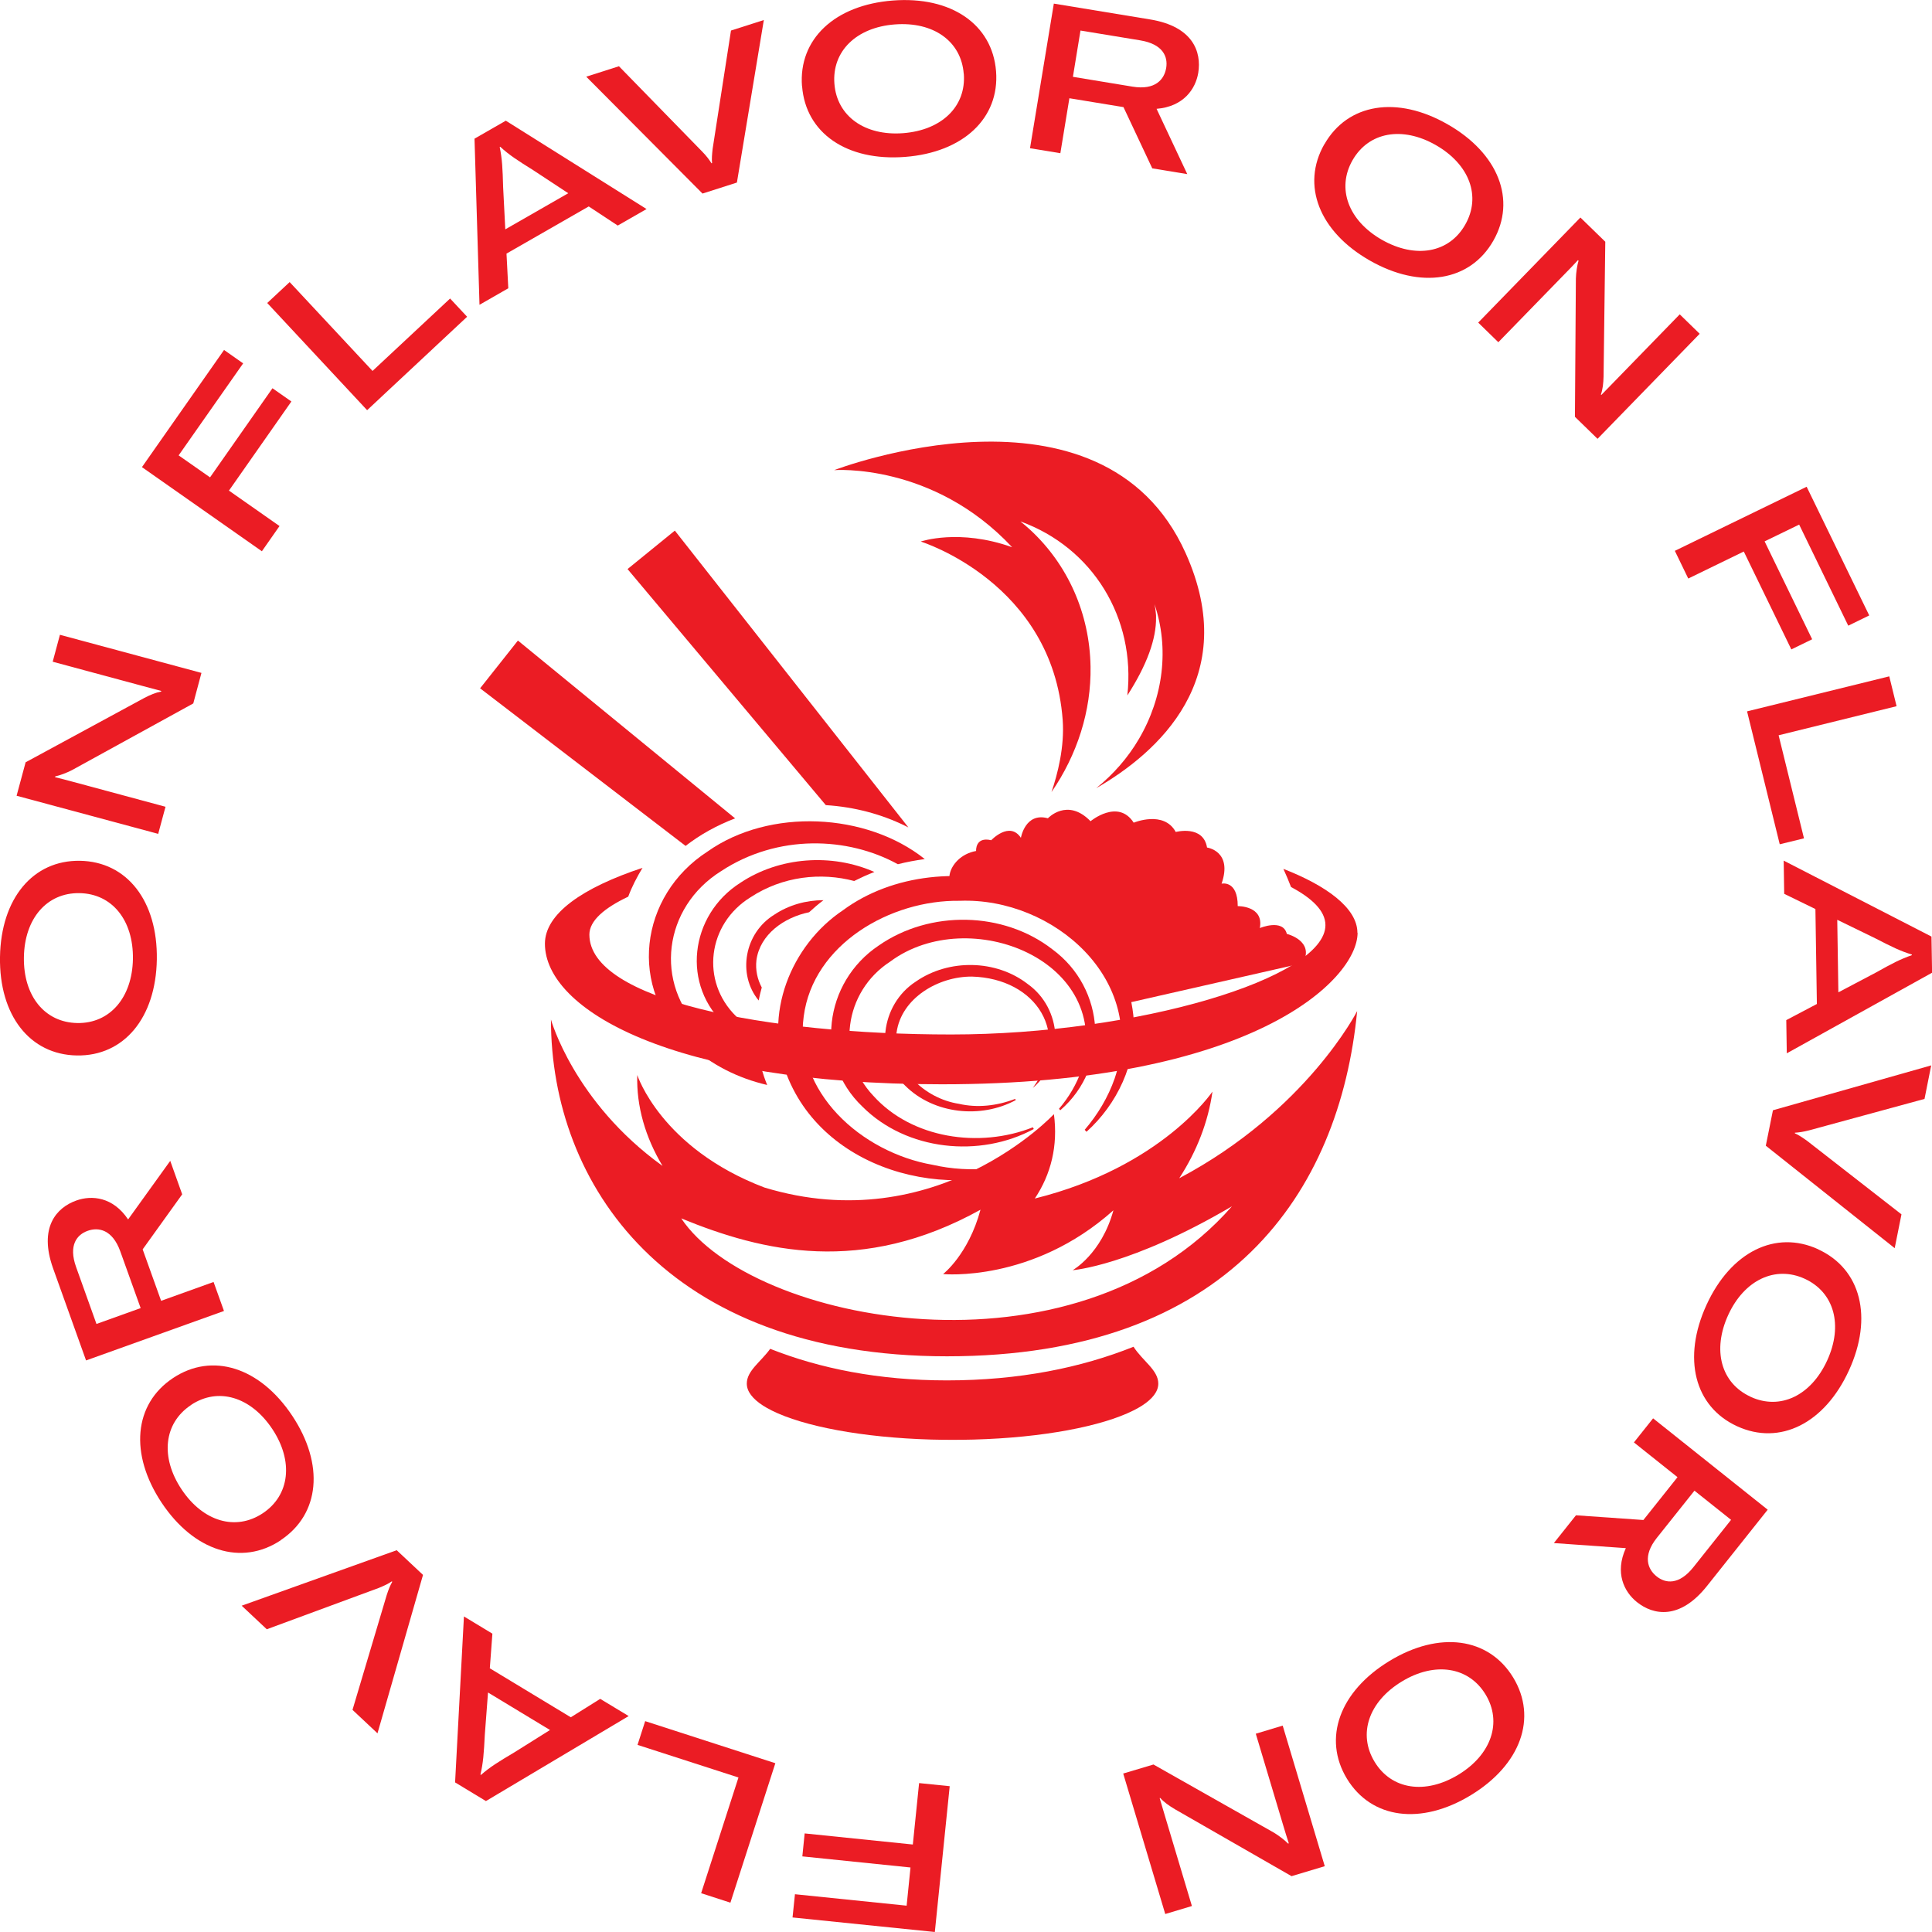 <svg width="180" height="180" viewBox="0 0 180 180" fill="none" xmlns="http://www.w3.org/2000/svg">
<g clip-path="url(#clip0_302_1321)">
<path d="M88.226 128.608C81.858 128.608 76.402 127.502 71.756 125.667C70.891 126.877 69.578 127.702 69.578 128.905C69.578 129.089 69.61 129.265 69.674 129.442C69.802 129.794 70.066 130.139 70.435 130.467C70.803 130.796 71.3 131.109 71.885 131.405C74.84 132.888 80.335 133.938 86.784 134.122C87.425 134.138 88.082 134.146 88.746 134.146C89.411 134.146 90.06 134.138 90.709 134.122C97.157 133.946 102.66 132.888 105.608 131.405C106.201 131.109 106.689 130.796 107.058 130.467C107.434 130.139 107.691 129.794 107.819 129.442C107.883 129.265 107.915 129.089 107.915 128.905C107.915 127.646 106.457 126.797 105.608 125.474C100.738 127.422 94.978 128.608 88.21 128.608H88.226Z" fill="#EB1C24"/>
<path d="M84.629 77.088L84.581 77.024L84.517 76.944L84.317 76.687L62.873 49.436L58.467 53.019L76.939 75.012C79.623 75.18 82.13 75.862 84.325 76.936C84.421 76.984 84.509 77.024 84.597 77.072C84.605 77.072 84.621 77.08 84.629 77.088Z" fill="#EB1C24"/>
<path d="M68.488 76.246L48.254 59.679L44.73 64.128L63.874 78.811C65.228 77.761 66.782 76.895 68.488 76.246Z" fill="#EB1C24"/>
<path d="M68.985 82.242C64.251 85.247 63.418 91.843 67.703 95.626C68.544 96.404 69.498 97.029 70.515 97.526C70.459 97.085 70.435 96.636 70.427 96.18C69.762 95.755 69.137 95.258 68.584 94.689C65.244 91.419 65.917 86.081 69.914 83.604C72.934 81.616 76.514 81.264 79.582 82.081C80.191 81.777 80.816 81.488 81.465 81.24C77.5 79.484 72.629 79.821 68.985 82.242Z" fill="#EB1C24"/>
<path d="M70.475 89.455C70.803 87.058 73.046 85.472 75.385 84.991C75.81 84.598 76.25 84.221 76.723 83.868C75.105 83.868 73.487 84.317 72.133 85.223C69.361 86.93 68.672 90.761 70.683 93.214C70.763 92.805 70.859 92.404 70.972 92.004C70.563 91.234 70.371 90.369 70.475 89.455Z" fill="#EB1C24"/>
<path d="M70.947 99.538C68.873 98.776 66.966 97.622 65.404 96.043C60.878 91.619 61.808 84.534 67.174 81.168C72.461 77.689 78.998 77.954 83.652 80.518C84.461 80.31 85.302 80.158 86.159 80.037C80.72 75.701 71.684 75.26 65.925 79.332C59.557 83.436 58.443 92.148 64.203 97.31C66.253 99.209 68.785 100.46 71.476 101.085C71.268 100.58 71.092 100.059 70.939 99.53L70.947 99.538Z" fill="#EB1C24"/>
<path d="M97.918 107.785C89.555 112.426 76.963 109.54 73.31 100.163C71.068 94.593 73.671 88.068 78.525 84.814C87.849 77.93 104.767 82.53 105.64 95.154C105.912 99.049 104.078 102.88 101.226 105.445L101.058 105.26C102.276 103.842 103.245 102.215 103.854 100.468C106.954 91.323 98.15 83.596 89.427 83.925C82.955 83.82 75.754 87.98 74.88 94.697C73.911 101.742 80.271 107.368 86.896 108.523C90.428 109.332 94.233 108.931 97.79 107.569L97.91 107.785H97.918Z" fill="#EB1C24"/>
<path d="M96.316 105.188C91.278 107.913 84.453 107.208 80.352 103.104C75.818 98.792 76.755 91.499 81.882 88.084C86.64 84.782 93.472 84.894 98.046 88.445C103.005 92.084 103.477 99.377 98.783 103.441L98.663 103.305C99.584 102.231 100.297 101.013 100.746 99.738C103.846 89.471 90.26 84.157 82.947 89.583C78.605 92.397 77.836 98.352 81.369 102.095C84.949 106.07 91.23 107.008 96.228 105.028L96.316 105.188Z" fill="#EB1C24"/>
<path d="M94.634 102.495C91.39 104.251 86.992 103.802 84.333 101.149C81.409 98.44 82.034 93.583 85.326 91.451C88.394 89.319 92.808 89.391 95.755 91.683C98.943 93.959 99.256 98.808 96.228 101.357C99.905 96.316 96.548 91.154 90.557 90.986C87.441 90.962 83.98 92.974 83.532 96.196C83.099 99.522 86.143 102.351 89.339 102.84C91.037 103.233 92.864 103.04 94.578 102.383L94.634 102.487V102.495Z" fill="#EB1C24"/>
<path d="M92.351 78.282C92.351 78.282 94.057 76.463 95.115 78.058C95.115 78.058 95.515 75.653 97.63 76.238C97.63 76.238 99.44 74.283 101.603 76.511C101.603 76.511 104.166 74.379 105.624 76.647C105.624 76.647 108.436 75.469 109.541 77.513C109.541 77.513 112.104 76.831 112.457 78.963C112.457 78.963 114.868 79.284 113.811 82.33C113.811 82.33 115.317 81.969 115.317 84.422C115.317 84.422 117.776 84.374 117.375 86.465C117.375 86.465 119.538 85.56 119.89 87.01C119.89 87.01 122.502 87.636 121.396 89.728L104.655 93.535C104.655 93.535 105.544 88.982 95.339 84.029L90.46 83.091C87.32 83.396 88.145 79.781 90.941 79.284C90.941 79.284 90.837 77.921 92.351 78.282Z" fill="#EB1C24"/>
<path d="M109.878 109.757C111.504 107.256 112.569 104.507 112.962 101.702C112.962 101.702 108.259 108.723 96.412 111.664C97.918 109.404 98.583 106.751 98.191 103.802C98.191 103.802 87.28 115.52 71.22 110.639C61.575 106.968 59.372 100.155 59.372 100.155C59.284 103.064 60.125 105.958 61.727 108.627C53.469 102.68 51.33 94.985 51.33 94.985C51.33 110.278 62.024 126.364 88.234 126.364C114.443 126.364 124.801 111.151 126.443 94.2C126.443 94.2 121.733 103.481 109.886 109.765L109.878 109.757ZM63.474 113.516C71.091 116.642 80.303 118.83 91.35 112.706C90.228 116.882 87.865 118.702 87.865 118.702C87.865 118.702 96.18 119.519 103.734 112.762C102.62 116.842 99.937 118.341 99.937 118.341C99.937 118.341 105.336 117.948 114.78 112.386C100.113 129.137 70.01 123.31 63.466 113.508L63.474 113.516Z" fill="#EB1C24"/>
<path d="M126.467 86.906C126.467 84.582 123.527 82.49 119.57 80.951C119.834 81.528 120.075 82.097 120.283 82.642C122.197 83.66 123.487 84.846 123.487 86.193C123.487 91.13 105.929 96.38 88.618 96.38C71.308 96.38 54.911 93.158 54.911 87.075C54.911 85.8 56.264 84.614 58.531 83.54C58.868 82.618 59.349 81.704 59.861 80.855C54.286 82.698 50.769 85.127 50.769 87.924C50.769 94.016 62.456 101.021 87.745 101.021C116.542 101.021 126.483 91.331 126.483 86.898L126.467 86.906Z" fill="#EB1C24"/>
<path d="M110.454 51.512C102.652 34.2 77.716 43.802 77.716 43.802C77.716 43.802 86.912 43.08 94.298 50.983C89.355 49.22 85.783 50.454 85.783 50.454C85.783 50.454 98.062 54.253 99.008 67.077C99.192 69.57 98.535 72.119 97.966 73.794C100.369 70.307 101.675 66.22 101.603 62.108C101.523 57.155 99.48 52.578 95.94 49.324C95.659 49.068 95.371 48.819 95.067 48.579C101.803 51.015 105.832 57.571 105.031 64.793C106.85 61.964 107.739 59.535 107.707 57.499C107.707 57.387 107.707 57.283 107.691 57.171C107.667 56.866 107.627 56.578 107.563 56.289C108.94 60.353 108.412 64.937 106.105 68.856C105.071 70.62 103.71 72.159 102.132 73.433C107.811 70.163 115.733 63.214 110.454 51.512Z" fill="#EB1C24"/>
<path d="M84.469 177.547L84.829 173.989L74.752 172.955L74.969 170.815L85.046 171.849L85.63 166.126L88.482 166.415L87.096 180L73.839 178.645L74.064 176.481L84.469 177.547Z" fill="#EB1C24"/>
<path d="M68.048 177.267L65.324 176.385L68.801 165.605L59.397 162.567L60.109 160.355L72.237 164.275L68.048 177.275V177.267Z" fill="#EB1C24"/>
<path d="M45.627 155.426L53.181 159.995L55.92 158.279L58.572 159.882L45.274 167.801L42.399 166.062L43.224 150.601L45.875 152.204L45.635 155.434L45.627 155.426ZM45.467 157.694L45.17 161.606C45.082 163.353 45.018 164.235 44.762 165.333L44.81 165.365C45.667 164.619 46.42 164.154 47.918 163.265L51.242 161.181L45.467 157.686V157.694Z" fill="#EB1C24"/>
<path d="M35.173 161.493L32.842 159.305L36.023 148.629C36.199 148.076 36.351 147.724 36.543 147.371L36.503 147.331C36.183 147.555 35.822 147.724 35.302 147.94L24.856 151.795L22.517 149.599L36.96 144.43L39.411 146.73L35.173 161.477V161.493Z" fill="#EB1C24"/>
<path d="M26.162 143.5C22.509 145.928 18.079 144.534 15.059 140.005C12.047 135.469 12.464 130.82 16.117 128.392C19.77 125.963 24.215 127.374 27.227 131.902C30.239 136.439 29.806 141.063 26.154 143.492L26.162 143.5ZM17.791 130.908C15.26 132.592 14.915 135.757 16.918 138.763C18.912 141.761 21.956 142.666 24.488 140.983C27.003 139.308 27.363 136.134 25.369 133.137C23.366 130.123 20.314 129.217 17.791 130.9V130.908Z" fill="#EB1C24"/>
<path d="M13.289 116.393L15.011 121.194L19.898 119.439L20.867 122.14L8.018 126.749L4.95 118.181C3.581 114.357 5.263 112.506 7.113 111.849C8.547 111.336 10.526 111.504 11.935 113.612L15.861 108.154L16.974 111.272L13.297 116.393H13.289ZM13.105 121.875L11.207 116.586C10.47 114.542 9.164 114.309 8.155 114.678C7.177 115.031 6.36 116.001 7.089 118.044L8.988 123.35L13.097 121.875H13.105Z" fill="#EB1C24"/>
<path d="M7.161 98.335C2.78 98.263 -0.088 94.6 2.16945e-05 89.158C0.088 83.716 3.068 80.126 7.45 80.198C11.831 80.27 14.699 83.949 14.611 89.391C14.523 94.833 11.543 98.408 7.161 98.335ZM7.402 83.211C4.366 83.163 2.283 85.576 2.227 89.19C2.171 92.789 4.165 95.266 7.209 95.314C10.229 95.362 12.32 92.95 12.384 89.351C12.44 85.736 10.445 83.259 7.402 83.211Z" fill="#EB1C24"/>
<path d="M1.546 74.138L2.387 71.021L13.417 65.041C13.994 64.737 14.515 64.52 15.011 64.432L15.027 64.376L13.321 63.919L4.91 61.651L5.583 59.142L18.768 62.693L18.007 65.538L6.721 71.742C6.216 72.006 5.567 72.247 5.151 72.335L5.127 72.407C5.671 72.535 6.224 72.688 6.769 72.832L15.42 75.164L14.739 77.689L1.546 74.138Z" fill="#EB1C24"/>
<path d="M16.637 42.423L19.569 44.475L25.385 36.172L27.147 37.406L21.331 45.709L26.042 49.011L24.399 51.36L13.225 43.521L20.875 32.605L22.653 33.855L16.645 42.423H16.637Z" fill="#EB1C24"/>
<path d="M24.888 28.237L26.987 26.281L34.709 34.56L41.934 27.812L43.52 29.511L34.204 38.215L24.896 28.229L24.888 28.237Z" fill="#EB1C24"/>
<path d="M54.847 19.236L47.189 23.628L47.357 26.858L44.674 28.397L44.209 12.92L47.125 11.245L60.238 19.476L57.554 21.015L54.855 19.236H54.847ZM52.94 18.002L49.664 15.846C48.182 14.924 47.437 14.435 46.604 13.674L46.556 13.706C46.788 14.812 46.828 15.701 46.876 17.449L47.077 21.368L52.932 18.01L52.94 18.002Z" fill="#EB1C24"/>
<path d="M54.63 7.141L57.666 6.172L65.444 14.146C65.845 14.563 66.077 14.876 66.285 15.212L66.341 15.196C66.301 14.804 66.334 14.411 66.397 13.85L68.104 2.845L71.164 1.867L68.656 17.008L65.452 18.034L54.63 7.157V7.141Z" fill="#EB1C24"/>
<path d="M74.72 8.031C74.384 3.655 77.764 0.465 83.187 0.048C88.61 -0.369 92.455 2.26 92.8 6.636C93.144 11.013 89.74 14.203 84.317 14.619C78.894 15.036 75.065 12.399 74.728 8.031H74.72ZM89.788 6.869C89.555 3.839 86.96 1.996 83.364 2.276C79.783 2.549 77.5 4.777 77.74 7.807C77.973 10.82 80.568 12.68 84.148 12.407C87.753 12.127 90.028 9.906 89.796 6.877L89.788 6.869Z" fill="#EB1C24"/>
<path d="M104.663 9.978L99.632 9.153L98.791 14.274L95.964 13.81L98.183 0.336L107.154 1.811C111.159 2.468 111.952 4.841 111.64 6.78C111.392 8.279 110.286 9.93 107.755 10.139L110.615 16.222L107.354 15.685L104.671 9.978H104.663ZM99.961 7.157L105.504 8.071C107.651 8.424 108.476 7.39 108.652 6.324C108.82 5.298 108.372 4.111 106.225 3.759L100.666 2.845L99.961 7.157Z" fill="#EB1C24"/>
<path d="M123.391 13.441C125.562 9.634 130.152 8.881 134.87 11.582C139.596 14.275 141.302 18.619 139.131 22.426C136.961 26.233 132.355 26.97 127.629 24.277C122.902 21.584 121.212 17.248 123.383 13.441H123.391ZM136.512 20.927C138.018 18.29 136.905 15.309 133.764 13.513C130.64 11.734 127.516 12.295 126.01 14.932C124.513 17.553 125.618 20.55 128.742 22.338C131.882 24.125 135.014 23.572 136.512 20.927Z" fill="#EB1C24"/>
<path d="M147.246 20.27L149.561 22.522L149.401 35.066C149.385 35.723 149.321 36.276 149.152 36.757L149.192 36.797L150.426 35.53L156.498 29.287L158.356 31.098L148.84 40.884L146.733 38.833L146.821 25.952C146.837 25.383 146.941 24.702 147.07 24.293L147.014 24.237C146.637 24.654 146.237 25.063 145.844 25.463L139.596 31.884L137.722 30.056L147.238 20.27H147.246Z" fill="#EB1C24"/>
<path d="M167.624 48.875L164.404 50.438L168.834 59.559L166.895 60.505L162.465 51.384L157.291 53.901L156.041 51.32L168.321 45.349L174.152 57.339L172.198 58.293L167.624 48.875Z" fill="#EB1C24"/>
<path d="M176.019 63.014L176.7 65.795L165.71 68.504L168.073 78.106L165.814 78.659L162.77 66.276L176.019 63.014Z" fill="#EB1C24"/>
<path d="M169.274 93.527L169.138 84.694L166.23 83.275L166.182 80.182L179.952 87.259L180.008 90.625L166.471 98.135L166.423 95.041L169.282 93.535L169.274 93.527ZM171.277 92.453L174.745 90.625C176.267 89.775 177.052 89.359 178.126 88.99V88.934C177.044 88.605 176.251 88.213 174.697 87.411L171.173 85.696L171.277 92.445V92.453Z" fill="#EB1C24"/>
<path d="M179.928 99.249L179.303 102.383L168.561 105.309C168.001 105.453 167.616 105.509 167.224 105.533V105.589C167.576 105.741 167.904 105.966 168.369 106.294L177.156 113.139L176.524 116.289L164.516 106.743L165.181 103.441L179.936 99.257L179.928 99.249Z" fill="#EB1C24"/>
<path d="M169.402 116.401C173.383 118.229 174.529 122.733 172.262 127.678C169.995 132.624 165.822 134.707 161.841 132.88C157.859 131.053 156.722 126.532 158.989 121.579C161.256 116.626 165.421 114.566 169.402 116.393V116.401ZM163.098 130.139C165.862 131.405 168.729 130.035 170.235 126.749C171.733 123.478 170.9 120.409 168.145 119.142C165.405 117.884 162.513 119.247 161.016 122.509C159.51 125.795 160.343 128.865 163.098 130.131V130.139Z" fill="#EB1C24"/>
<path d="M153.117 141.608L156.289 137.625L152.228 134.387L154.015 132.143L164.692 140.655L159.029 147.772C156.498 150.946 154.039 150.489 152.509 149.263C151.323 148.317 150.426 146.546 151.475 144.237L144.771 143.764L146.829 141.176L153.117 141.616V141.608ZM157.868 138.883L154.367 143.275C153.013 144.975 153.51 146.209 154.351 146.874C155.16 147.523 156.418 147.708 157.771 146.009L161.28 141.6L157.868 138.883Z" fill="#EB1C24"/>
<path d="M140.982 156.292C143.257 160.043 141.687 164.419 137.041 167.248C132.395 170.077 127.773 169.468 125.49 165.717C123.215 161.966 124.801 157.582 129.447 154.753C134.093 151.924 138.699 152.549 140.982 156.292ZM128.069 164.146C129.647 166.743 132.795 167.216 135.879 165.341C138.947 163.473 139.98 160.46 138.402 157.863C136.832 155.282 133.676 154.793 130.608 156.66C127.516 158.536 126.491 161.55 128.069 164.146Z" fill="#EB1C24"/>
<path d="M123.423 173.869L120.331 174.798L109.453 168.555C108.892 168.218 108.436 167.897 108.099 167.513L108.043 167.529L108.548 169.228L111.047 177.579L108.564 178.325L104.647 165.236L107.466 164.395L118.673 170.735C119.162 171.031 119.706 171.448 120.003 171.761L120.075 171.737C119.899 171.208 119.73 170.655 119.57 170.118L116.999 161.526L119.506 160.772L123.423 173.861V173.869Z" fill="#EB1C24"/>
</g>
<defs>
<clipPath id="clip0_302_1321">
<rect width="180" height="180" fill="white"/>
</clipPath>
</defs>
</svg>
